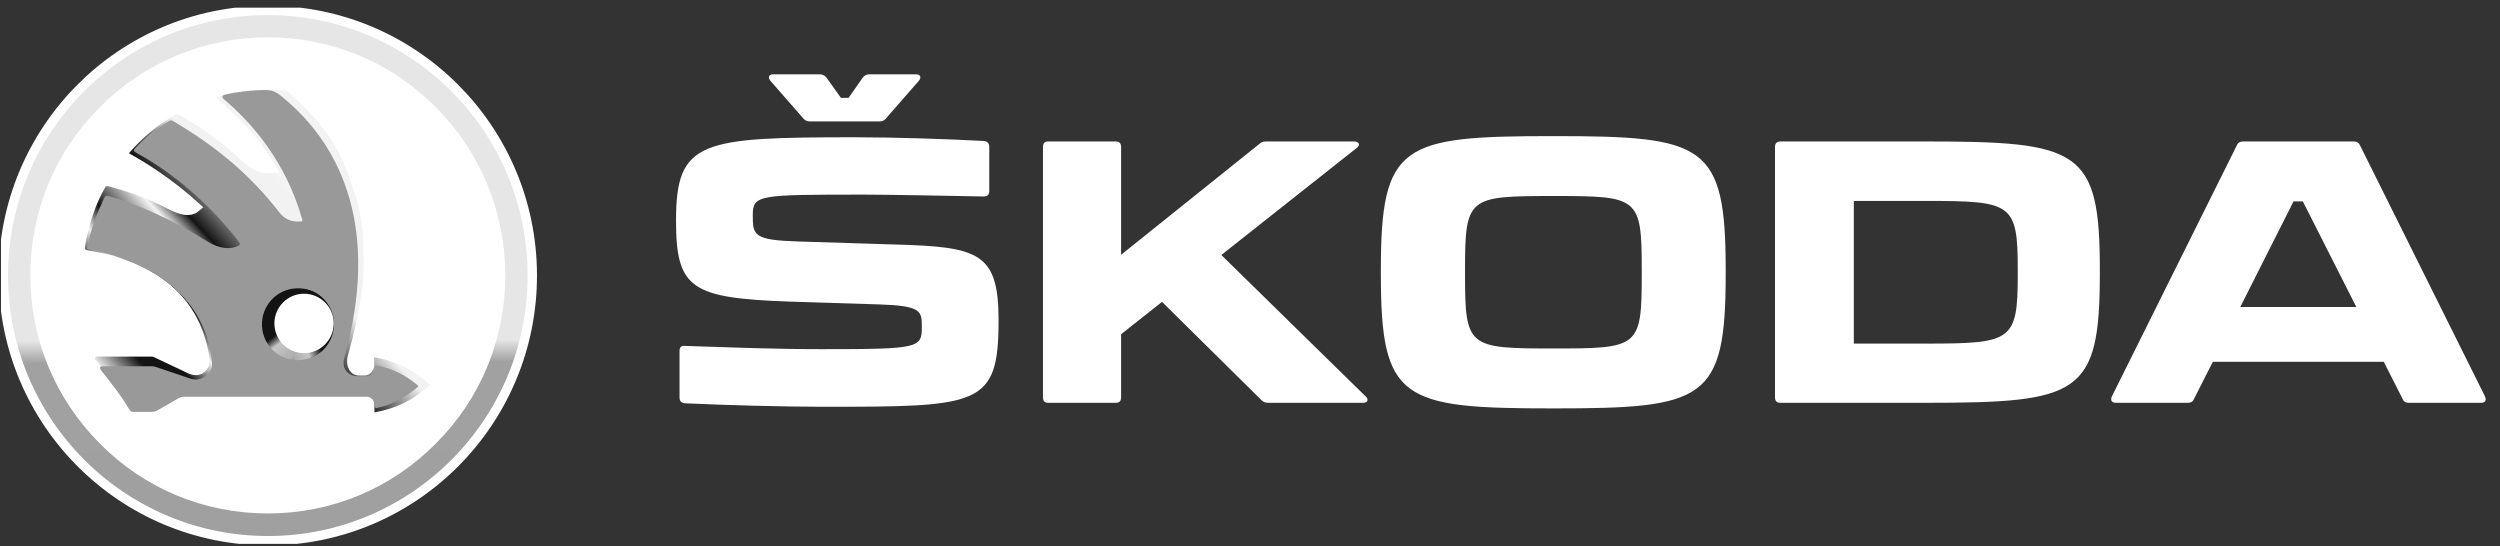<svg width="183" height="40" viewBox="0 0 183 40" fill="none" xmlns="http://www.w3.org/2000/svg">
<rect x="0" y="0" width="183" height="40" fill="#333333" stroke="none"/>
<g clip-path="url(#clip0_868_60781)">
<path d="M56.397 5.918L58.814 8.683C58.95 8.836 59.086 8.888 59.291 8.888H64.363C64.584 8.888 64.704 8.836 64.84 8.683L67.257 5.918C67.461 5.679 67.393 5.44 67.052 5.44H63.631C63.41 5.44 63.274 5.526 63.154 5.679L62.116 7.164H61.554L60.499 5.679C60.363 5.526 60.227 5.44 59.989 5.44H56.601C56.261 5.44 56.193 5.679 56.397 5.918ZM101.078 19.792V20.065C101.078 29.331 102.593 29.895 113.708 29.895C124.823 29.895 126.321 29.331 126.321 20.031V19.792C126.321 10.526 124.806 9.963 113.708 9.963C102.593 9.963 101.078 10.509 101.078 19.792ZM99.955 29.007L89.401 18.666L99.308 10.833C99.597 10.628 99.495 10.355 99.121 10.355H92.653C92.465 10.355 92.329 10.406 92.176 10.543L82.065 18.649V10.748C82.065 10.492 81.929 10.355 81.674 10.355H76.738C76.465 10.355 76.346 10.492 76.346 10.748V29.093C76.346 29.366 76.482 29.485 76.738 29.485H81.674C81.946 29.485 82.065 29.349 82.065 29.093V24.468L85.061 22.096L92.329 29.28C92.482 29.434 92.619 29.485 92.84 29.485H99.785C100.108 29.485 100.227 29.246 99.955 29.007ZM140.908 10.355H130.338C130.066 10.355 129.93 10.492 129.93 10.748V29.093C129.93 29.366 130.066 29.485 130.338 29.485H140.908C152.228 29.485 153.708 28.922 153.708 19.997V19.843C153.725 10.918 152.228 10.355 140.908 10.355ZM181.896 29.007L172.755 10.645C172.67 10.441 172.517 10.355 172.313 10.355H164.194C163.972 10.355 163.819 10.441 163.734 10.645L154.594 29.007C154.457 29.297 154.577 29.485 154.883 29.485H160.16C160.364 29.485 160.534 29.4 160.602 29.195L161.981 26.482H174.492L175.87 29.195C175.955 29.417 176.109 29.485 176.33 29.485H181.607C181.913 29.485 182.032 29.314 181.896 29.007ZM120.176 19.792V20.065C120.176 25.441 119.972 25.509 113.708 25.509C107.444 25.509 107.24 25.424 107.24 20.065V19.792C107.24 14.417 107.461 14.348 113.708 14.348C119.955 14.348 120.176 14.417 120.176 19.792ZM147.7 19.792V20.065C147.7 24.98 147.291 25.151 140.942 25.151H135.7V14.707H140.942C147.308 14.707 147.7 14.877 147.7 19.792ZM172.483 22.471H163.989L167.887 14.741H168.568L172.483 22.471ZM50.116 29.519C52.925 29.656 57.503 29.775 60.159 29.775C71.716 29.775 73.095 29.758 73.095 23.444C73.095 18.478 71.631 18.069 65.52 17.898L58.423 17.676C55.172 17.574 55.103 17.232 55.103 15.765C55.103 14.246 55.495 14.246 63.325 14.246C64.806 14.246 69.52 14.331 72.023 14.383C72.278 14.383 72.414 14.246 72.414 13.99V10.748C72.414 10.492 72.278 10.355 72.04 10.321C69.572 10.184 65.537 10.048 62.661 10.048C51.308 10.048 49.486 10.27 49.486 16.14C49.486 21.157 50.593 21.823 57.861 22.079L64.38 22.284C67.427 22.386 67.478 22.761 67.478 23.905C67.478 25.475 67.342 25.56 60.125 25.56C56.755 25.56 53.282 25.424 50.133 25.321C49.861 25.287 49.742 25.424 49.742 25.697V29.093C49.742 29.366 49.878 29.485 50.116 29.519Z" fill="white"/>
<path d="M19.538 0.763C30.231 0.726 38.928 9.385 38.964 20.105C39 30.826 30.363 39.545 19.67 39.581C8.977 39.605 0.28 30.947 0.244 20.226C0.208 9.505 8.845 0.799 19.538 0.763Z" fill="url(#paint0_linear_868_60781)" stroke="white" stroke-width="0.686" stroke-linecap="square"/>
<path d="M19.603 37.585C14.958 37.585 10.591 35.782 7.316 32.477C4.04 29.194 2.221 24.816 2.221 20.159C2.221 15.502 4.019 11.124 7.316 7.84C10.591 4.557 14.958 2.733 19.603 2.733C24.249 2.733 28.616 4.535 31.891 7.84C35.166 11.124 36.986 15.502 36.986 20.159C36.986 24.816 35.188 29.194 31.891 32.477C28.616 35.782 24.249 37.585 19.603 37.585Z" fill="white"/>
<path d="M19.605 36.171C15.344 36.171 11.32 34.497 8.301 31.471C5.283 28.445 3.613 24.432 3.613 20.139C3.613 15.869 5.283 11.834 8.301 8.808C11.32 5.782 15.323 4.108 19.605 4.108C23.886 4.108 27.889 5.782 30.907 8.808C33.926 11.834 35.596 15.847 35.596 20.139C35.596 24.41 33.926 28.445 30.907 31.471C27.889 34.518 23.864 36.171 19.605 36.171Z" fill="white"/>
<path d="M31.723 27.86C30.544 26.75 29.052 26.002 27.428 25.749C27.2 25.713 26.983 25.894 26.983 26.123C26.983 26.316 26.983 26.521 26.983 26.714C26.983 26.895 26.851 27.088 26.671 27.088C26.538 27.088 26.418 27.088 26.286 27.088C25.829 27.076 25.756 26.521 25.841 26.195C26.803 22.734 27.044 20.624 27.032 19.093C27.02 17.465 26.983 15.849 26.25 13.702C25.54 11.64 24.902 9.614 21.498 6.527C21.27 6.322 21.029 6.213 20.717 6.189C20.38 6.165 20.103 6.153 19.766 6.153C18.359 6.153 16.988 6.358 15.701 6.744C15.22 6.889 15.292 7.226 15.556 7.455C16.843 8.553 18.588 10.217 19.79 12.279C19.033 12.351 18.443 11.929 17.962 11.459C16.35 9.928 14.678 8.83 13.355 8.083C13.127 7.95 12.898 7.902 12.67 8.034C11.202 8.89 10.216 9.686 9.061 11.037C8.869 11.266 8.989 11.447 9.181 11.543C10.456 12.219 12.441 13.497 14.269 15.161C13.896 15.475 13.307 15.366 12.453 14.92C10.805 14.052 9.229 13.557 8.027 13.244C7.774 13.184 7.497 13.256 7.365 13.485C6.595 14.824 6.066 16.439 5.813 18.067C5.765 18.381 5.982 18.658 6.294 18.707C9.097 19.201 14.113 20.527 14.943 26.304C15.015 26.81 14.558 27.256 13.957 26.967C13.115 26.569 12.273 26.171 11.431 25.773C11.346 25.737 11.238 25.701 11.142 25.701C9.783 25.701 8.52 25.701 7.161 25.701C6.595 25.701 6.367 26.244 6.728 26.666C7.678 27.775 8.556 28.957 9.314 30.223C9.386 30.332 9.458 30.38 9.59 30.38C10.168 30.38 10.745 30.38 11.322 30.38C11.443 30.38 11.539 30.356 11.647 30.295C12.188 29.97 12.742 29.656 13.283 29.331C13.379 29.27 13.488 29.27 13.608 29.27C17.794 29.27 22.292 29.27 26.695 29.27C26.875 29.27 27.008 29.379 27.008 29.56C27.008 29.777 27.008 29.994 27.008 30.211C27.008 30.44 27.212 30.621 27.453 30.585C29.076 30.32 30.568 29.584 31.747 28.474C31.915 28.33 31.915 28.028 31.723 27.86Z" fill="url(#paint1_linear_868_60781)" stroke="white" stroke-width="0.805"/>
<path d="M21.98 25.966C20.693 25.966 19.647 24.917 19.647 23.627C19.647 22.336 20.693 21.287 21.98 21.287C23.267 21.287 24.314 22.336 24.314 23.627C24.314 24.917 23.267 25.966 21.98 25.966ZM30.544 28.173C29.654 27.449 28.728 26.979 27.598 26.75C27.489 26.726 27.441 26.774 27.441 26.871C27.441 26.895 27.441 26.907 27.441 26.931C27.441 27.208 27.165 27.534 26.888 27.534C26.647 27.534 26.395 27.534 26.154 27.534C25.529 27.534 24.975 27.015 25.204 26.195C27.862 16.681 24.891 10.796 21.138 7.504C20.116 6.611 20.032 6.563 19.009 6.599C18.203 6.635 17.265 6.732 16.471 6.925C16.315 6.961 16.183 7.082 16.387 7.262C18.312 8.89 20.886 11.7 22.125 16.066C22.173 16.222 22.076 16.21 21.968 16.21C20.862 16.283 20.489 15.595 20.152 15.173C17.65 12.05 14.847 10.157 12.742 8.903C12.538 8.782 12.502 8.782 12.345 8.878C11.503 9.373 10.553 10.145 9.892 10.856C9.747 11.001 9.783 11.073 9.94 11.158C11.84 12.183 14.727 14.184 17.409 17.597C17.578 17.802 17.59 17.911 17.494 17.959C16.976 18.273 16.11 18.26 15.172 17.669C12.61 16.066 10.012 14.932 7.979 14.353C7.763 14.293 7.726 14.305 7.63 14.486C7.137 15.523 6.596 16.886 6.403 18.055C6.379 18.212 6.367 18.224 6.512 18.248C12.105 19.382 15.172 22.469 15.521 26.581C15.581 27.293 14.775 27.98 13.981 27.727C13.115 27.449 12.261 27.136 11.395 26.858C11.299 26.822 11.203 26.81 11.107 26.81C9.904 26.81 8.701 26.81 7.498 26.81C7.342 26.81 7.245 26.907 7.402 27.112C8.316 28.27 8.833 28.921 9.483 29.994C9.543 30.102 9.627 30.151 9.759 30.151C10.204 30.151 10.649 30.151 11.082 30.151C11.263 30.151 11.407 30.114 11.564 30.018C12.045 29.741 12.526 29.475 13.007 29.186C13.163 29.102 13.296 29.041 13.464 29.041C17.83 29.041 22.509 29.041 26.876 29.041C27.152 29.041 27.441 29.367 27.441 29.644C27.441 29.68 27.441 29.704 27.441 29.741C27.441 29.849 27.489 29.885 27.598 29.861C28.728 29.62 29.666 29.077 30.544 28.354C30.629 28.306 30.629 28.245 30.544 28.173Z" fill="#999999"/>
<path d="M24.407 23.362C24.613 24.805 23.619 26.144 22.181 26.35C20.742 26.556 19.406 25.56 19.201 24.118C18.995 22.676 19.988 21.337 21.427 21.131C22.866 20.924 24.201 21.92 24.407 23.362Z" fill="url(#paint2_linear_868_60781)"/>
<path d="M22.231 21.131L21.443 26.35C22.574 26.504 23.721 25.904 24.218 24.805C24.817 23.466 24.218 21.92 22.882 21.32C22.659 21.234 22.454 21.182 22.231 21.131Z" fill="url(#paint3_linear_868_60781)"/>
<path d="M24.025 23.675C24.025 24.652 23.231 25.448 22.256 25.448C21.282 25.448 20.488 24.652 20.488 23.675C20.488 22.698 21.282 21.902 22.256 21.902C23.231 21.902 24.025 22.698 24.025 23.675Z" fill="white" stroke="white" stroke-width="0.805"/>
</g>
<defs>
<linearGradient id="paint0_linear_868_60781" x1="19.672" y1="39.638" x2="19.576" y2="12.115" gradientUnits="userSpaceOnUse">
<stop stop-color="#A0A0A0"/>
<stop offset="0.476" stop-color="#A1A1A1"/>
<stop offset="0.535" stop-color="#E6E6E6"/>
<stop offset="1" stop-color="#E6E6E6"/>
</linearGradient>
<linearGradient id="paint1_linear_868_60781" x1="7.362" y1="31.659" x2="25.586" y2="15.026" gradientUnits="userSpaceOnUse">
<stop stop-color="#131313"/>
<stop offset="0.085" stop-color="#131313"/>
<stop offset="0.128" stop-color="#F2F2F2"/>
<stop offset="0.229" stop-color="#131313"/>
<stop offset="0.304" stop-color="#141414"/>
<stop offset="0.382" stop-color="#F2F2F2"/>
<stop offset="0.45" stop-color="#131313"/>
<stop offset="0.566" stop-color="#F3F3F3"/>
<stop offset="0.627" stop-color="#141414"/>
<stop offset="0.787" stop-color="#F2F2F2"/>
<stop offset="1" stop-color="#F3F3F3"/>
</linearGradient>
<linearGradient id="paint2_linear_868_60781" x1="21.575" y1="23.444" x2="24.07" y2="26.699" gradientUnits="userSpaceOnUse">
<stop stop-color="#131313"/>
<stop offset="0.163" stop-color="#C6C6C6"/>
<stop offset="0.496" stop-color="#AEAEAE"/>
<stop offset="1" stop-color="#131313"/>
</linearGradient>
<linearGradient id="paint3_linear_868_60781" x1="22.698" y1="23.587" x2="18.984" y2="25.092" gradientUnits="userSpaceOnUse">
<stop stop-color="#131313"/>
<stop offset="0.25" stop-color="#C6C6C6"/>
<stop offset="0.5" stop-color="#AEAEAE"/>
<stop offset="1" stop-color="#131313"/>
</linearGradient>
<clipPath id="clip0_868_60781">
<rect width="182.095" height="39.249" fill="white" transform="translate(0.072 0.56)"/>
</clipPath>
</defs>
</svg>
